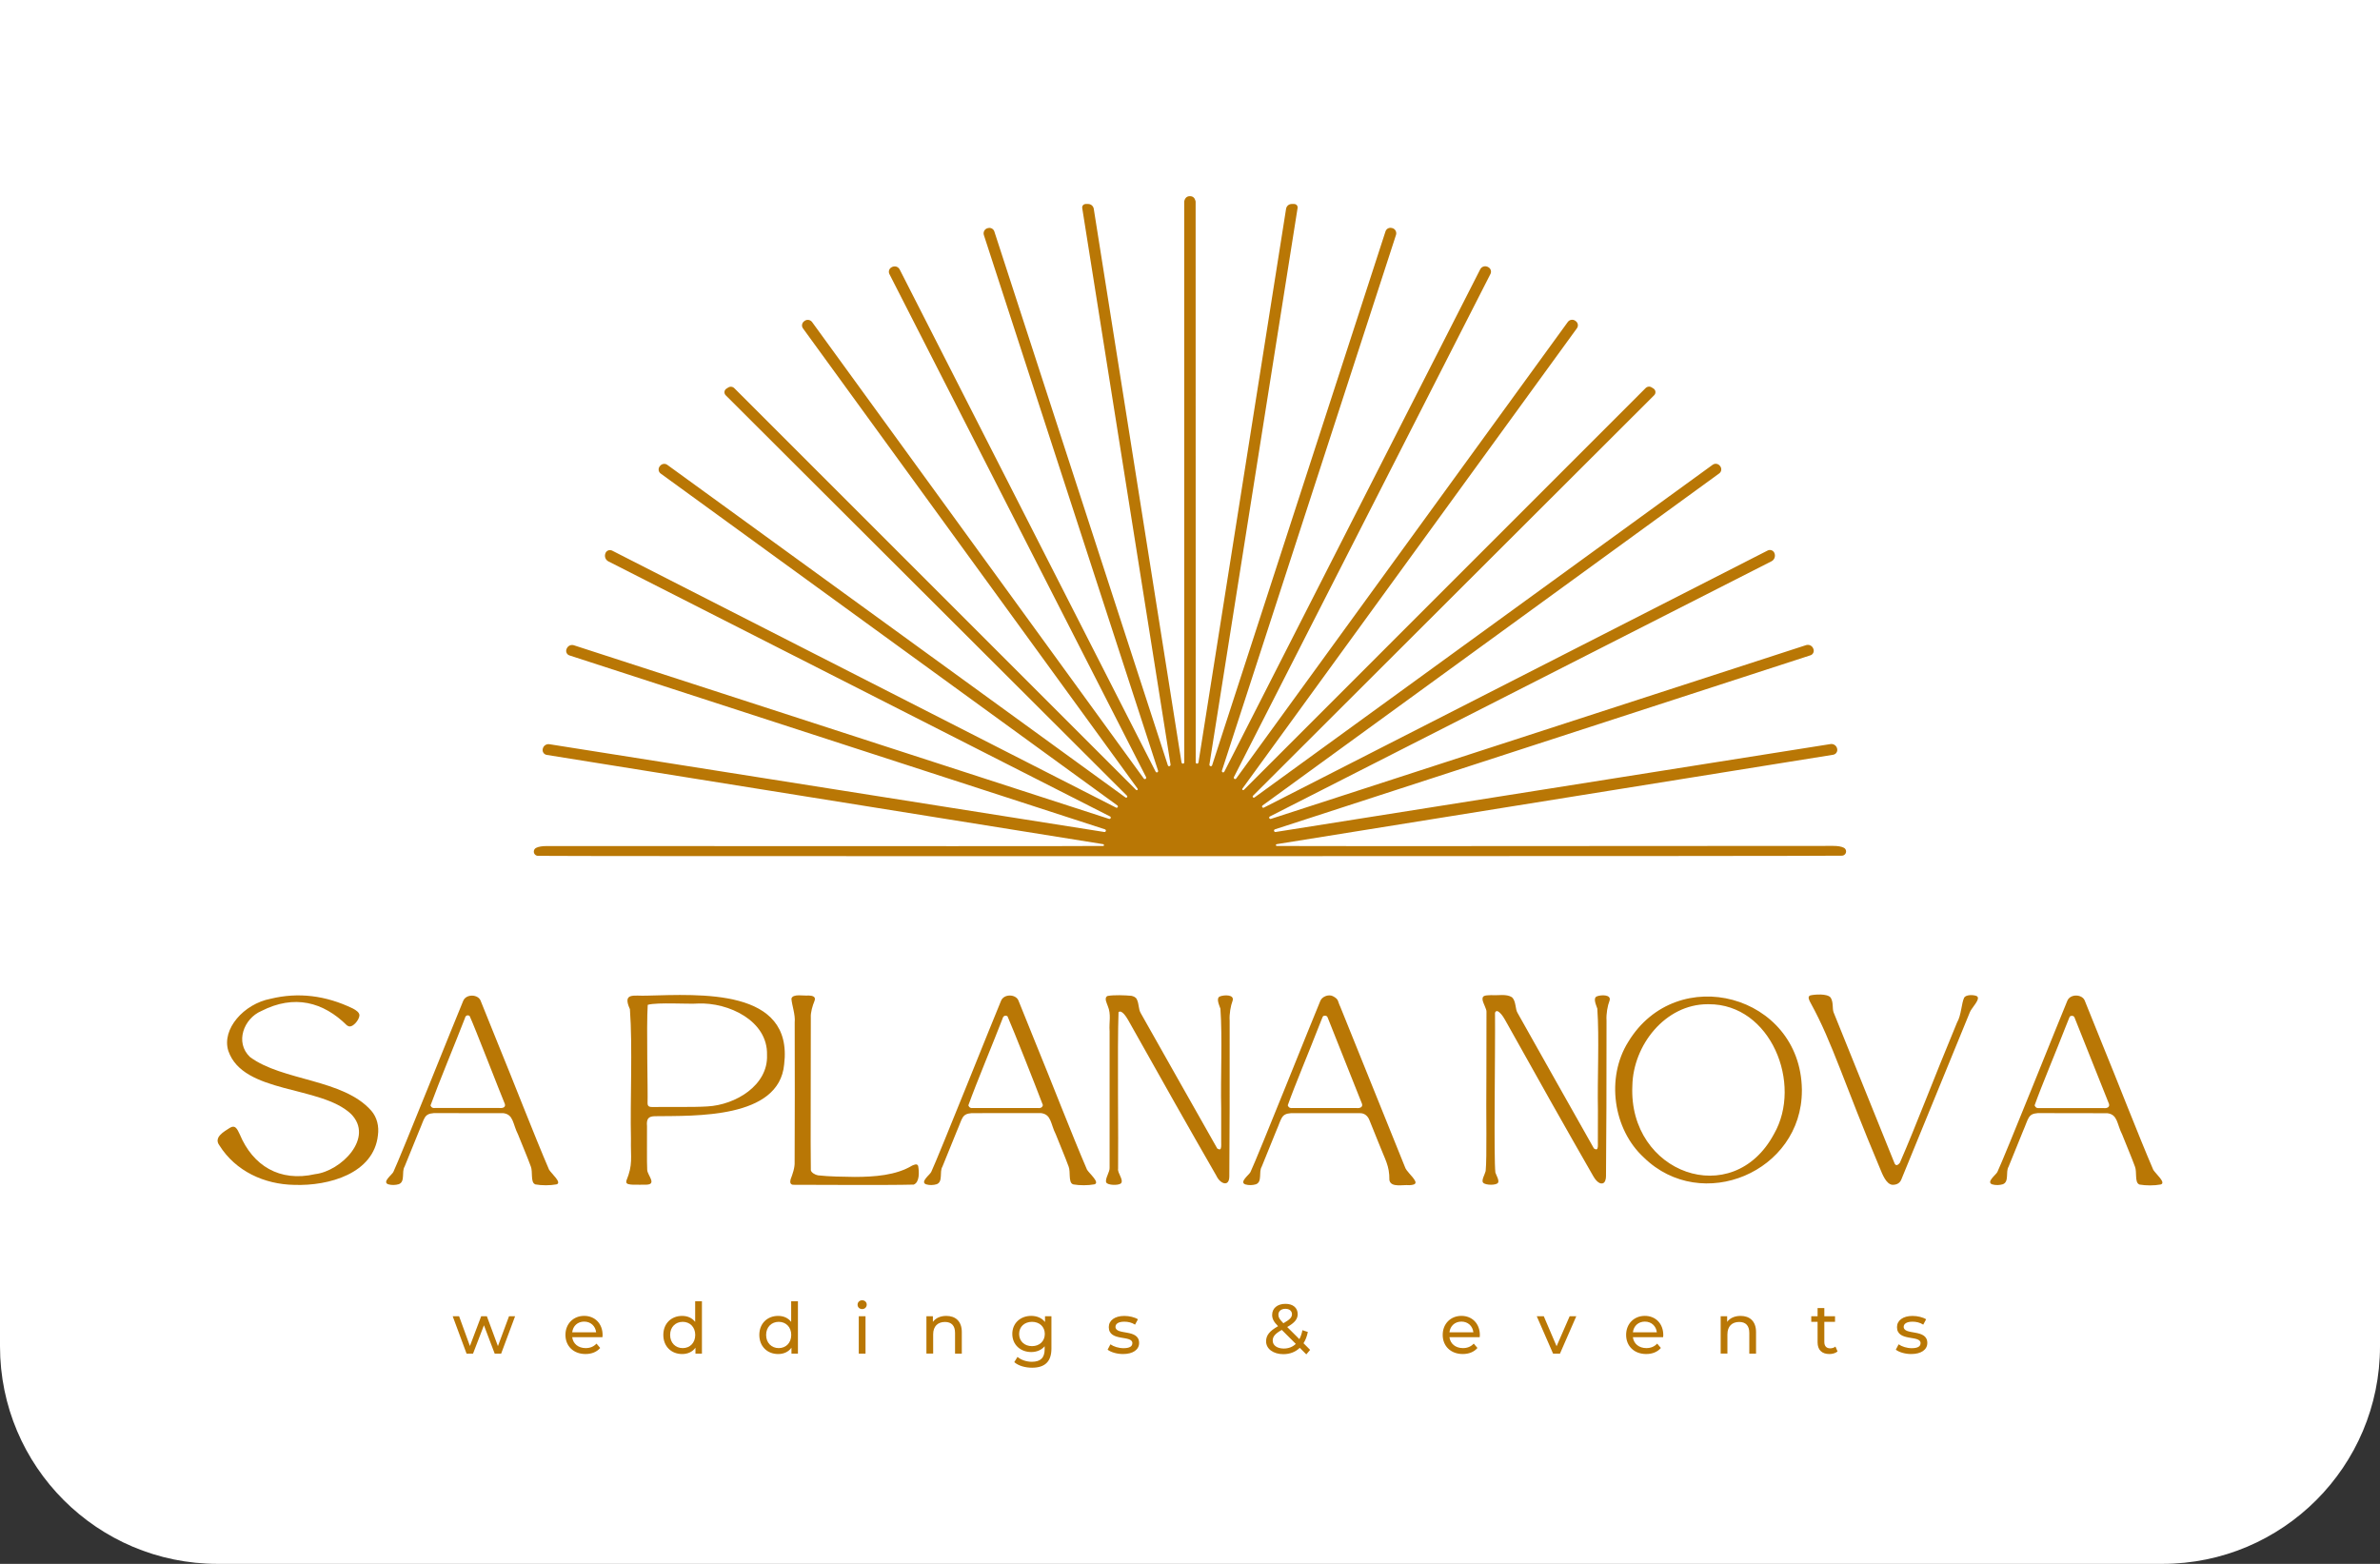 <svg xmlns="http://www.w3.org/2000/svg" width="175" height="115" viewBox="0 0 175 115" fill="none"><rect x="0" y="0" width="175" height="115" fill="#333333" stroke="none"/><path d="M0 0H175V99C175 107.837 167.837 115 159 115H16C7.163 115 0 107.837 0 99V0Z" fill="white"></path><path d="M87.496 14.426C87.706 14.426 87.842 14.541 87.905 14.771C87.911 14.793 87.914 14.817 87.914 14.841L87.92 56.052C87.92 56.106 87.959 56.153 88.009 56.157H88.015C88.069 56.157 88.115 56.117 88.124 56.062L94.564 15.356C94.596 15.151 94.773 15 94.979 15H95.163C95.305 15 95.416 15.113 95.416 15.253C95.416 15.266 95.416 15.277 95.412 15.29L88.928 56.222C88.919 56.276 88.954 56.326 89.008 56.341L89.013 56.347C89.064 56.356 89.114 56.322 89.129 56.272L101.874 17.018C101.939 16.815 102.157 16.705 102.36 16.772H102.363L102.393 16.778C102.6 16.845 102.713 17.067 102.648 17.273L89.847 56.673C89.834 56.719 89.856 56.77 89.902 56.792H89.908C89.951 56.809 89.999 56.79 90.023 56.747L108.84 19.804C108.939 19.608 109.177 19.526 109.38 19.619L109.409 19.634C109.599 19.718 109.685 19.94 109.601 20.128C109.599 20.134 109.595 20.14 109.594 20.143L90.732 57.137C90.709 57.184 90.721 57.239 90.761 57.271L90.767 57.277C90.814 57.299 90.869 57.288 90.897 57.247L115.28 23.677C115.407 23.501 115.65 23.462 115.829 23.587L115.859 23.611C116.03 23.729 116.072 23.962 115.957 24.129C115.953 24.133 115.952 24.137 115.948 24.142L91.355 57.989C91.332 58.017 91.334 58.059 91.36 58.089H91.366C91.397 58.112 91.44 58.108 91.466 58.08L121.002 28.537C121.127 28.412 121.32 28.395 121.462 28.498L121.581 28.572C121.727 28.667 121.768 28.861 121.675 29.008C121.664 29.027 121.651 29.044 121.636 29.058L92.136 58.512C92.104 58.54 92.099 58.589 92.126 58.622V58.628C92.158 58.663 92.212 58.667 92.251 58.637L125.93 34.178C126.099 34.055 126.336 34.09 126.464 34.258L126.484 34.282C126.611 34.446 126.585 34.681 126.423 34.806C126.419 34.808 126.417 34.809 126.414 34.813L92.839 59.228C92.798 59.258 92.785 59.312 92.809 59.353L92.814 59.358C92.841 59.399 92.893 59.412 92.933 59.388L129.977 40.482C130.153 40.393 130.369 40.464 130.458 40.639C130.466 40.654 130.471 40.669 130.477 40.684L130.482 40.698C130.562 40.92 130.466 41.168 130.257 41.274L93.372 60.04C93.33 60.061 93.309 60.111 93.328 60.156V60.161C93.348 60.21 93.402 60.234 93.452 60.217L132.803 47.439C133.01 47.374 133.235 47.476 133.322 47.679L133.331 47.703C133.413 47.882 133.337 48.091 133.162 48.173C133.149 48.179 133.136 48.184 133.121 48.188L93.746 60.985C93.698 61.002 93.668 61.052 93.681 61.101V61.106C93.696 61.158 93.746 61.19 93.796 61.181L134.594 54.716C134.817 54.679 135.031 54.824 135.083 55.046V55.055C135.133 55.247 135.016 55.445 134.825 55.493C134.813 55.495 134.804 55.499 134.793 55.501L93.88 62.075C93.843 62.079 93.813 62.113 93.815 62.15C93.815 62.187 93.848 62.213 93.884 62.209C94.799 62.226 108.435 62.224 134.791 62.204C135.137 62.204 135.399 62.249 135.574 62.338C135.726 62.416 135.786 62.605 135.706 62.756C135.656 62.854 135.555 62.918 135.444 62.923C134.706 62.944 118.722 62.955 87.496 62.959C56.27 62.962 40.286 62.953 39.548 62.934C39.377 62.927 39.245 62.783 39.251 62.612C39.254 62.5 39.319 62.4 39.418 62.349C39.595 62.26 39.855 62.215 40.201 62.215C66.557 62.228 80.193 62.226 81.108 62.209C81.145 62.213 81.177 62.187 81.177 62.15C81.177 62.113 81.149 62.079 81.112 62.075L40.199 55.512C40.004 55.48 39.87 55.294 39.903 55.098C39.903 55.087 39.907 55.078 39.911 55.066V55.057C39.963 54.834 40.177 54.69 40.4 54.727L81.198 61.181C81.248 61.19 81.298 61.158 81.313 61.106V61.101C81.326 61.052 81.296 61.002 81.248 60.985L41.873 48.197C41.689 48.14 41.588 47.94 41.648 47.754C41.651 47.739 41.657 47.726 41.664 47.713L41.674 47.689C41.761 47.489 41.982 47.385 42.189 47.448L81.543 60.215C81.594 60.232 81.648 60.208 81.668 60.16V60.154C81.687 60.109 81.666 60.059 81.623 60.038L44.735 41.282C44.526 41.175 44.43 40.929 44.51 40.706L44.515 40.691C44.578 40.505 44.783 40.408 44.969 40.473C44.984 40.478 44.999 40.484 45.014 40.492L82.062 59.388C82.103 59.412 82.157 59.399 82.181 59.358L82.187 59.353C82.209 59.312 82.198 59.258 82.157 59.228L48.578 34.822C48.413 34.701 48.379 34.468 48.502 34.301C48.504 34.297 48.506 34.295 48.51 34.291L48.53 34.267C48.657 34.098 48.895 34.06 49.064 34.181L82.749 58.637C82.787 58.667 82.841 58.663 82.873 58.628V58.622C82.899 58.589 82.895 58.54 82.864 58.512L53.358 29.064C53.237 28.939 53.239 28.74 53.363 28.619C53.378 28.604 53.395 28.591 53.413 28.58L53.532 28.505C53.674 28.404 53.867 28.421 53.992 28.544L83.531 58.082C83.557 58.11 83.6 58.115 83.632 58.091H83.637C83.663 58.061 83.665 58.02 83.643 57.99L59.044 24.15C58.922 23.986 58.957 23.753 59.122 23.628C59.126 23.624 59.13 23.622 59.135 23.619L59.165 23.595C59.344 23.47 59.589 23.511 59.714 23.684L84.102 57.251C84.13 57.292 84.186 57.303 84.232 57.28L84.238 57.275C84.279 57.243 84.29 57.185 84.268 57.141L65.397 20.152C65.305 19.966 65.38 19.742 65.566 19.649C65.571 19.648 65.577 19.644 65.581 19.642L65.61 19.627C65.813 19.534 66.049 19.616 66.15 19.811L84.976 56.749C84.999 56.792 85.049 56.811 85.091 56.794H85.097C85.144 56.772 85.166 56.721 85.153 56.675L72.342 17.281C72.277 17.074 72.391 16.852 72.597 16.785L72.627 16.779C72.828 16.71 73.047 16.819 73.114 17.02V17.024L85.869 56.272C85.884 56.324 85.934 56.356 85.984 56.347L85.99 56.341C86.044 56.326 86.079 56.274 86.07 56.222L79.574 15.29C79.552 15.154 79.647 15.026 79.786 15.004C79.799 15.002 79.812 15 79.825 15H80.009C80.216 15 80.392 15.151 80.424 15.356L86.875 56.062C86.884 56.117 86.931 56.157 86.985 56.157H86.99C87.042 56.151 87.081 56.106 87.079 56.052L87.074 14.841C87.074 14.817 87.078 14.795 87.083 14.771C87.146 14.541 87.282 14.426 87.492 14.426H87.496Z" fill="#B97705"></path><path d="M25.51 75.402C23.777 73.683 21.642 73.106 19.213 74.347C17.927 74.895 17.255 76.654 18.377 77.724C20.766 79.505 25.242 79.328 27.305 81.682C27.727 82.176 27.879 82.824 27.788 83.486C27.483 86.285 24.199 87.221 21.638 87.131C19.448 87.094 17.332 86.136 16.13 84.222C15.688 83.627 16.48 83.21 16.91 82.931C17.302 82.698 17.438 83.013 17.633 83.423C18.59 85.707 20.549 86.941 23.174 86.341C25.069 86.123 27.546 83.661 25.806 81.911C23.561 79.803 17.878 80.458 16.789 77.276C16.283 75.676 17.93 73.82 19.898 73.445C21.921 72.953 23.948 73.193 25.956 74.166C26.161 74.276 26.436 74.444 26.429 74.673C26.414 75.008 25.888 75.655 25.572 75.435L25.508 75.4L25.51 75.402Z" fill="#B97705"></path><path d="M39.323 87.073C39.007 86.921 39.182 86.151 39.033 85.784C38.75 85.01 38.399 84.205 38.09 83.423C37.696 82.651 37.77 81.958 37.01 81.857C36.281 81.85 32.733 81.855 31.89 81.855C31.169 81.909 31.223 82.241 30.812 83.171C30.442 84.086 29.925 85.348 29.748 85.789C29.514 86.173 29.811 86.894 29.326 87.079C29.084 87.153 28.79 87.159 28.552 87.09C28.065 86.924 28.843 86.371 28.924 86.179C29.424 85.132 33.588 74.705 34.055 73.609C34.267 73.065 35.176 73.102 35.349 73.611C35.73 74.554 36.033 75.311 36.545 76.578C37.711 79.41 39.29 83.503 40.376 86.02C40.567 86.322 41.346 86.976 40.917 87.094C40.446 87.181 39.831 87.18 39.377 87.099L39.319 87.075L39.323 87.073ZM31.667 81.317C31.732 81.469 31.838 81.49 32.011 81.477C32.982 81.477 34.161 81.477 35.277 81.477C35.887 81.477 36.424 81.477 36.722 81.477C36.969 81.503 37.198 81.429 37.12 81.177C36.831 80.502 34.843 75.353 34.529 74.707C34.356 74.599 34.217 74.71 34.189 74.863C33.501 76.645 32.272 79.595 31.658 81.283L31.669 81.317H31.667Z" fill="#B97705"></path><path d="M46.055 86.831C46.551 85.614 46.364 85.197 46.393 83.734C46.328 80.901 46.523 77.003 46.317 74.211C45.746 72.947 46.626 73.26 47.548 73.216C51.481 73.121 58.337 72.659 57.659 78.268C57.291 82.29 51.081 82.043 48.153 82.081C47.691 82.092 47.522 82.258 47.574 82.809C47.584 83.739 47.554 85.431 47.589 86.026C47.596 86.41 48.325 87.092 47.533 87.116C47.258 87.124 46.84 87.12 46.518 87.116C46.343 87.105 46.016 87.096 46.051 86.891L46.057 86.831H46.055ZM47.626 73.909C47.522 75.517 47.647 80.299 47.615 81.119C47.613 81.395 47.792 81.41 48.033 81.406C48.926 81.384 50.983 81.432 52.019 81.362C54.059 81.253 56.493 79.822 56.398 77.578C56.471 75.057 53.556 73.702 51.329 73.795C50.682 73.851 48.327 73.693 47.643 73.887L47.626 73.907V73.909Z" fill="#B97705"></path><path d="M67.513 85.746C67.589 86.173 67.626 86.939 67.184 87.111C65.162 87.166 59.23 87.118 58.297 87.124C58.107 87.088 58.079 86.947 58.131 86.728C58.269 86.365 58.455 85.866 58.429 85.422C58.444 82.226 58.444 78.812 58.434 75.187C58.497 74.625 58.22 73.898 58.193 73.439C58.287 73.048 59.115 73.248 59.453 73.205C59.736 73.214 60.015 73.281 59.892 73.598C59.747 73.957 59.595 74.444 59.619 74.835C59.63 76.061 59.587 84.99 59.621 86.054C59.656 86.231 59.933 86.391 60.147 86.43C60.989 86.523 61.953 86.533 62.853 86.546C64.297 86.542 65.884 86.432 67.076 85.709C67.204 85.663 67.396 85.551 67.49 85.698L67.515 85.75L67.513 85.746Z" fill="#B97705"></path><path d="M78.868 87.075C78.551 86.922 78.726 86.155 78.577 85.789C78.295 85.016 77.943 84.209 77.636 83.424C77.242 82.653 77.318 81.96 76.56 81.855C75.831 81.848 72.279 81.855 71.436 81.857C70.715 81.911 70.769 82.243 70.358 83.173C69.988 84.088 69.471 85.35 69.294 85.793C69.06 86.177 69.358 86.898 68.874 87.083C68.634 87.157 68.34 87.163 68.104 87.094C67.619 86.928 68.389 86.374 68.472 86.181C68.972 85.133 73.134 74.699 73.603 73.602C73.815 73.057 74.724 73.093 74.897 73.603C75.28 74.548 75.583 75.303 76.095 76.572C77.261 79.407 78.843 83.499 79.929 86.017C80.121 86.319 80.902 86.973 80.469 87.092C79.996 87.18 79.379 87.178 78.925 87.097L78.868 87.073V87.075ZM71.215 81.313C71.284 81.468 71.384 81.496 71.561 81.481C72.528 81.481 73.705 81.481 74.819 81.481C75.429 81.481 75.963 81.481 76.26 81.481C76.485 81.498 76.638 81.471 76.682 81.263C76.082 79.679 74.544 75.793 74.081 74.735C73.927 74.632 73.757 74.712 73.722 74.893C73.038 76.665 71.808 79.599 71.204 81.279L71.215 81.313Z" fill="#B97705"></path><path d="M81.445 73.238C81.904 73.152 82.721 73.184 83.189 73.227C83.345 73.262 83.513 73.326 83.587 73.48C83.766 73.842 83.695 74.187 83.881 74.507C84.391 75.402 89.067 83.706 89.506 84.459C89.906 84.703 89.767 84.201 89.793 83.508C89.793 82.994 89.793 82.301 89.793 81.525C89.742 79.17 89.889 76.343 89.737 74.177C89.646 73.896 89.383 73.378 89.722 73.266C90.014 73.156 90.778 73.121 90.633 73.587C90.486 73.971 90.384 74.565 90.416 75.055C90.421 79.761 90.416 83.575 90.391 86.492C90.391 87.332 89.709 87.043 89.447 86.473C87.507 83.102 85.344 79.278 82.951 75.007C82.81 74.761 82.469 74.231 82.245 74.431C82.151 76.922 82.245 83.985 82.213 85.936C82.153 86.261 82.641 86.755 82.429 87.017C82.233 87.191 81.426 87.161 81.339 86.947C81.235 86.676 81.62 86.169 81.588 85.856C81.592 85.137 81.588 78.79 81.588 75.84C81.538 75.159 81.72 74.608 81.454 73.976C81.387 73.769 81.188 73.424 81.393 73.262L81.441 73.24L81.445 73.238Z" fill="#B97705"></path><path d="M102.161 86.766C102.17 85.702 101.856 85.307 101.389 84.093C101.118 83.421 100.842 82.737 100.703 82.394C100.584 82.068 100.333 81.844 99.979 81.859C99.161 81.857 95.73 81.859 94.912 81.859C94.189 81.913 94.245 82.245 93.834 83.177C93.463 84.092 92.947 85.355 92.77 85.799C92.535 86.183 92.833 86.904 92.348 87.088C92.106 87.163 91.812 87.168 91.574 87.099C91.087 86.933 91.862 86.38 91.946 86.188C92.448 85.141 96.614 74.701 97.082 73.603C97.205 73.29 97.672 73.098 97.997 73.249C98.464 73.493 98.341 73.609 98.549 74.028C99.403 76.147 100.444 78.723 101.378 81.039C102.222 83.136 102.747 84.429 103.301 85.806C103.399 86.127 103.86 86.484 104.033 86.807C104.175 87.045 104.017 87.138 103.615 87.153C103.15 87.107 102.326 87.334 102.174 86.831L102.161 86.766ZM94.7 81.313C94.769 81.468 94.875 81.496 95.052 81.481C96.019 81.481 97.192 81.481 98.302 81.481C98.91 81.481 99.444 81.481 99.741 81.481C100.017 81.512 100.223 81.401 100.147 81.169C99.905 80.56 97.863 75.428 97.62 74.819C97.59 74.709 97.465 74.669 97.354 74.697C97.277 74.714 97.253 74.77 97.235 74.819C97.149 75.029 97.069 75.236 96.919 75.614C96.325 77.159 95.187 79.863 94.689 81.278L94.7 81.311V81.313Z" fill="#B97705"></path><path d="M109.01 73.484C108.989 73.18 109.242 73.199 109.655 73.178C110.164 73.219 110.754 73.065 111.178 73.335C111.488 73.635 111.401 74.202 111.591 74.496C112.098 75.392 116.764 83.704 117.203 84.457C117.603 84.701 117.463 84.2 117.491 83.505C117.491 83.02 117.491 82.377 117.495 81.658C117.448 79.267 117.601 76.36 117.45 74.17C117.359 73.888 117.101 73.371 117.439 73.26C117.731 73.151 118.497 73.119 118.349 73.583C118.2 73.965 118.096 74.559 118.127 75.049C118.127 79.757 118.118 83.573 118.088 86.492C118.09 86.695 118.029 86.989 117.819 87.025C117.558 87.079 117.272 86.717 117.142 86.473C115.204 83.096 113.047 79.269 110.663 74.992C110.544 74.761 110.075 74.071 109.928 74.477C109.954 77.414 109.826 85.198 109.956 86.231C110.019 86.421 110.25 86.799 110.153 86.967C110.045 87.178 109.231 87.163 109.062 86.978C108.894 86.816 109.184 86.361 109.24 86.114C109.344 85.042 109.261 82.159 109.294 78.935C109.294 77.195 109.303 75.918 109.3 74.399C109.32 74.23 109.062 73.792 109.017 73.549L109.008 73.488L109.01 73.484Z" fill="#B97705"></path><path d="M133.108 73.199C133.409 73.123 134.369 73.048 134.605 73.359C134.825 73.698 134.717 74.151 134.821 74.438C135.198 75.379 138.867 84.462 139.304 85.543C139.386 85.739 139.537 85.715 139.699 85.499C140.904 82.737 142.138 79.427 143.899 75.195C144.219 74.647 144.219 73.788 144.426 73.356C144.574 73.139 145.076 73.145 145.318 73.236C145.733 73.393 144.937 74.146 144.844 74.433C144.504 75.256 140.26 85.618 139.803 86.736C139.706 86.969 139.513 87.131 139.148 87.126C138.687 87.083 138.408 86.35 138.228 85.905C135.613 79.71 134.741 76.667 133.149 73.779C133.008 73.534 132.92 73.316 133.058 73.227L133.11 73.199H133.108Z" fill="#B97705"></path><path d="M157.275 87.085C156.959 86.932 157.134 86.162 156.985 85.795C156.703 85.022 156.351 84.215 156.043 83.43C155.648 82.657 155.723 81.963 154.96 81.863C154.229 81.855 150.674 81.857 149.831 81.855C149.11 81.909 149.164 82.239 148.753 83.173C148.383 84.088 147.866 85.351 147.689 85.795C147.455 86.179 147.752 86.9 147.267 87.085C147.025 87.159 146.732 87.165 146.493 87.096C146.006 86.93 146.782 86.376 146.865 86.184C147.368 85.137 151.539 74.701 152.005 73.603C152.217 73.059 153.127 73.095 153.3 73.605C153.683 74.55 153.986 75.307 154.497 76.576C155.663 79.412 157.246 83.51 158.332 86.03C158.523 86.332 159.304 86.986 158.871 87.103C158.399 87.191 157.781 87.189 157.328 87.109L157.27 87.085H157.275ZM149.618 81.313C149.683 81.469 149.789 81.499 149.965 81.484C150.934 81.484 152.111 81.484 153.225 81.484C153.835 81.484 154.371 81.484 154.668 81.484C154.953 81.518 155.146 81.399 155.07 81.169C154.826 80.56 152.785 75.437 152.541 74.828C152.511 74.718 152.387 74.679 152.275 74.709C152.199 74.725 152.175 74.781 152.156 74.828C152.07 75.038 151.99 75.245 151.838 75.624C151.243 77.167 150.107 79.865 149.605 81.278L149.616 81.313H149.618Z" fill="#B97705"></path><path d="M132.491 80.193C132.498 86.175 125.121 89.28 120.868 85.115C118.609 83.046 118.073 79.248 119.723 76.617C123.308 70.7 132.381 73.141 132.491 80.1V80.193ZM125.554 73.846C122.449 73.851 120.08 76.85 120.026 79.85C119.73 86.279 127.407 89.054 130.44 83.389C132.558 79.71 130.209 73.831 125.644 73.846H125.554Z" fill="#B97705"></path><path d="M37.874 96.792L36.85 99.539H36.374L35.584 97.455L34.782 99.539H34.306L33.287 96.792H33.757L34.553 98.98L35.381 96.792H35.799L36.612 98.989L37.428 96.792H37.874Z" fill="#B97705"></path><path d="M44.298 98.331H42.074C42.135 98.814 42.523 99.134 43.066 99.134C43.386 99.134 43.656 99.026 43.859 98.803L44.132 99.123C43.885 99.414 43.507 99.569 43.052 99.569C42.166 99.569 41.577 98.983 41.577 98.163C41.577 97.343 42.161 96.764 42.953 96.764C43.745 96.764 44.309 97.334 44.309 98.178C44.309 98.219 44.303 98.283 44.298 98.329V98.331ZM42.074 97.973H43.833C43.781 97.511 43.435 97.185 42.953 97.185C42.471 97.185 42.126 97.507 42.074 97.973Z" fill="#B97705"></path><path d="M51.613 95.694V99.541H51.137V99.105C50.914 99.416 50.563 99.57 50.159 99.57C49.358 99.57 48.774 99.006 48.774 98.165C48.774 97.325 49.358 96.766 50.159 96.766C50.548 96.766 50.888 96.911 51.115 97.206V95.692H51.611L51.613 95.694ZM51.12 98.165C51.12 97.58 50.722 97.202 50.2 97.202C49.677 97.202 49.274 97.58 49.274 98.165C49.274 98.75 49.672 99.134 50.2 99.134C50.728 99.134 51.12 98.75 51.12 98.165Z" fill="#B97705"></path><path d="M58.672 95.694V99.541H58.196V99.105C57.973 99.416 57.622 99.57 57.218 99.57C56.417 99.57 55.833 99.006 55.833 98.165C55.833 97.325 56.417 96.766 57.218 96.766C57.607 96.766 57.947 96.911 58.174 97.206V95.692H58.67L58.672 95.694ZM58.179 98.165C58.179 97.58 57.782 97.202 57.259 97.202C56.736 97.202 56.333 97.58 56.333 98.165C56.333 98.75 56.731 99.134 57.259 99.134C57.787 99.134 58.179 98.75 58.179 98.165Z" fill="#B97705"></path><path d="M63.057 95.942C63.057 95.761 63.202 95.616 63.394 95.616C63.585 95.616 63.73 95.756 63.73 95.933C63.73 96.119 63.591 96.264 63.394 96.264C63.197 96.264 63.057 96.125 63.057 95.944V95.942ZM63.145 96.792H63.641V99.539H63.145V96.792Z" fill="#B97705"></path><path d="M70.721 97.958V99.539H70.224V98.014C70.224 97.476 69.954 97.211 69.484 97.211C68.956 97.211 68.615 97.528 68.615 98.122V99.537H68.119V96.79H68.595V97.206C68.796 96.926 69.149 96.766 69.582 96.766C70.25 96.766 70.721 97.15 70.721 97.958Z" fill="#B97705"></path><path d="M77.311 96.792V99.166C77.311 100.135 76.82 100.575 75.888 100.575C75.386 100.575 74.88 100.435 74.579 100.165L74.817 99.781C75.07 99.999 75.468 100.139 75.872 100.139C76.519 100.139 76.813 99.839 76.813 99.216V98.998C76.575 99.283 76.218 99.423 75.825 99.423C75.035 99.423 74.434 98.885 74.434 98.091C74.434 97.297 75.035 96.764 75.825 96.764C76.234 96.764 76.606 96.915 76.839 97.215V96.79H77.309L77.311 96.792ZM76.824 98.093C76.824 97.56 76.431 97.202 75.883 97.202C75.334 97.202 74.936 97.56 74.936 98.093C74.936 98.626 75.329 98.989 75.883 98.989C76.437 98.989 76.824 98.622 76.824 98.093Z" fill="#B97705"></path><path d="M81.443 99.248L81.649 98.855C81.882 99.021 82.254 99.14 82.611 99.14C83.072 99.14 83.262 99 83.262 98.767C83.262 98.15 81.529 98.683 81.529 97.591C81.529 97.099 81.967 96.768 82.672 96.768C83.029 96.768 83.433 96.861 83.671 97.015L83.459 97.409C83.212 97.248 82.936 97.191 82.668 97.191C82.233 97.191 82.021 97.351 82.021 97.569C82.021 98.217 83.758 97.688 83.758 98.756C83.758 99.254 83.303 99.57 82.574 99.57C82.118 99.57 81.668 99.431 81.441 99.248H81.443Z" fill="#B97705"></path><path d="M96.054 99.597L95.572 99.114C95.256 99.419 94.843 99.58 94.362 99.58C93.627 99.58 93.095 99.19 93.095 98.637C93.095 98.191 93.348 97.88 93.975 97.522C93.649 97.196 93.54 96.963 93.54 96.693C93.54 96.207 93.923 95.879 94.518 95.879C95.066 95.879 95.418 96.164 95.418 96.635C95.418 97.002 95.2 97.267 94.648 97.584L95.543 98.475C95.641 98.288 95.719 98.07 95.766 97.817L96.164 97.947C96.102 98.268 95.993 98.549 95.847 98.776L96.333 99.263L96.054 99.595V99.597ZM95.278 98.823L94.25 97.796C93.742 98.081 93.582 98.294 93.582 98.585C93.582 98.931 93.908 99.166 94.395 99.166C94.741 99.166 95.046 99.052 95.28 98.823H95.278ZM94.001 96.684C94.001 96.87 94.073 97.004 94.367 97.306C94.843 97.036 94.998 96.87 94.998 96.643C94.998 96.415 94.826 96.244 94.516 96.244C94.191 96.244 93.999 96.425 93.999 96.684H94.001Z" fill="#B97705"></path><path d="M108.801 98.331H106.577C106.639 98.814 107.027 99.134 107.57 99.134C107.89 99.134 108.16 99.026 108.363 98.803L108.636 99.123C108.389 99.414 108.011 99.569 107.555 99.569C106.67 99.569 106.081 98.983 106.081 98.163C106.081 97.343 106.665 96.764 107.457 96.764C108.249 96.764 108.813 97.334 108.813 98.178C108.813 98.219 108.807 98.283 108.801 98.329V98.331ZM106.577 97.973H108.336C108.284 97.511 107.939 97.185 107.457 97.185C106.975 97.185 106.629 97.507 106.577 97.973Z" fill="#B97705"></path><path d="M115.903 96.792L114.704 99.539H114.196L112.997 96.792H113.514L114.455 98.995L115.416 96.792H115.903Z" fill="#B97705"></path><path d="M122.289 98.331H120.065C120.126 98.814 120.515 99.134 121.058 99.134C121.378 99.134 121.647 99.026 121.85 98.803L122.124 99.123C121.876 99.414 121.499 99.569 121.043 99.569C120.158 99.569 119.568 98.983 119.568 98.163C119.568 97.343 120.152 96.764 120.945 96.764C121.737 96.764 122.3 97.334 122.3 98.178C122.3 98.219 122.295 98.283 122.289 98.329V98.331ZM120.067 97.973H121.826C121.774 97.511 121.428 97.185 120.946 97.185C120.465 97.185 120.119 97.507 120.067 97.973Z" fill="#B97705"></path><path d="M129.121 97.958V99.539H128.625V98.014C128.625 97.476 128.355 97.211 127.885 97.211C127.356 97.211 127.016 97.528 127.016 98.122V99.537H126.52V96.79H126.996V97.206C127.197 96.926 127.55 96.766 127.983 96.766C128.651 96.766 129.121 97.15 129.121 97.958Z" fill="#B97705"></path><path d="M135.115 99.378C134.964 99.509 134.737 99.57 134.514 99.57C133.96 99.57 133.646 99.265 133.646 98.709V97.202H133.181V96.792H133.646V96.19H134.142V96.792H134.929V97.202H134.142V98.689C134.142 98.983 134.296 99.151 134.572 99.151C134.717 99.151 134.856 99.105 134.96 99.021L135.115 99.378Z" fill="#B97705"></path><path d="M139.399 99.248L139.606 98.855C139.838 99.021 140.21 99.14 140.567 99.14C141.028 99.14 141.218 99 141.218 98.767C141.218 98.15 139.485 98.683 139.485 97.591C139.485 97.099 139.924 96.768 140.628 96.768C140.985 96.768 141.389 96.861 141.627 97.015L141.415 97.409C141.168 97.248 140.892 97.191 140.625 97.191C140.189 97.191 139.977 97.351 139.977 97.569C139.977 98.217 141.714 97.688 141.714 98.756C141.714 99.254 141.259 99.57 140.53 99.57C140.074 99.57 139.624 99.431 139.397 99.248H139.399Z" fill="#B97705"></path></svg>